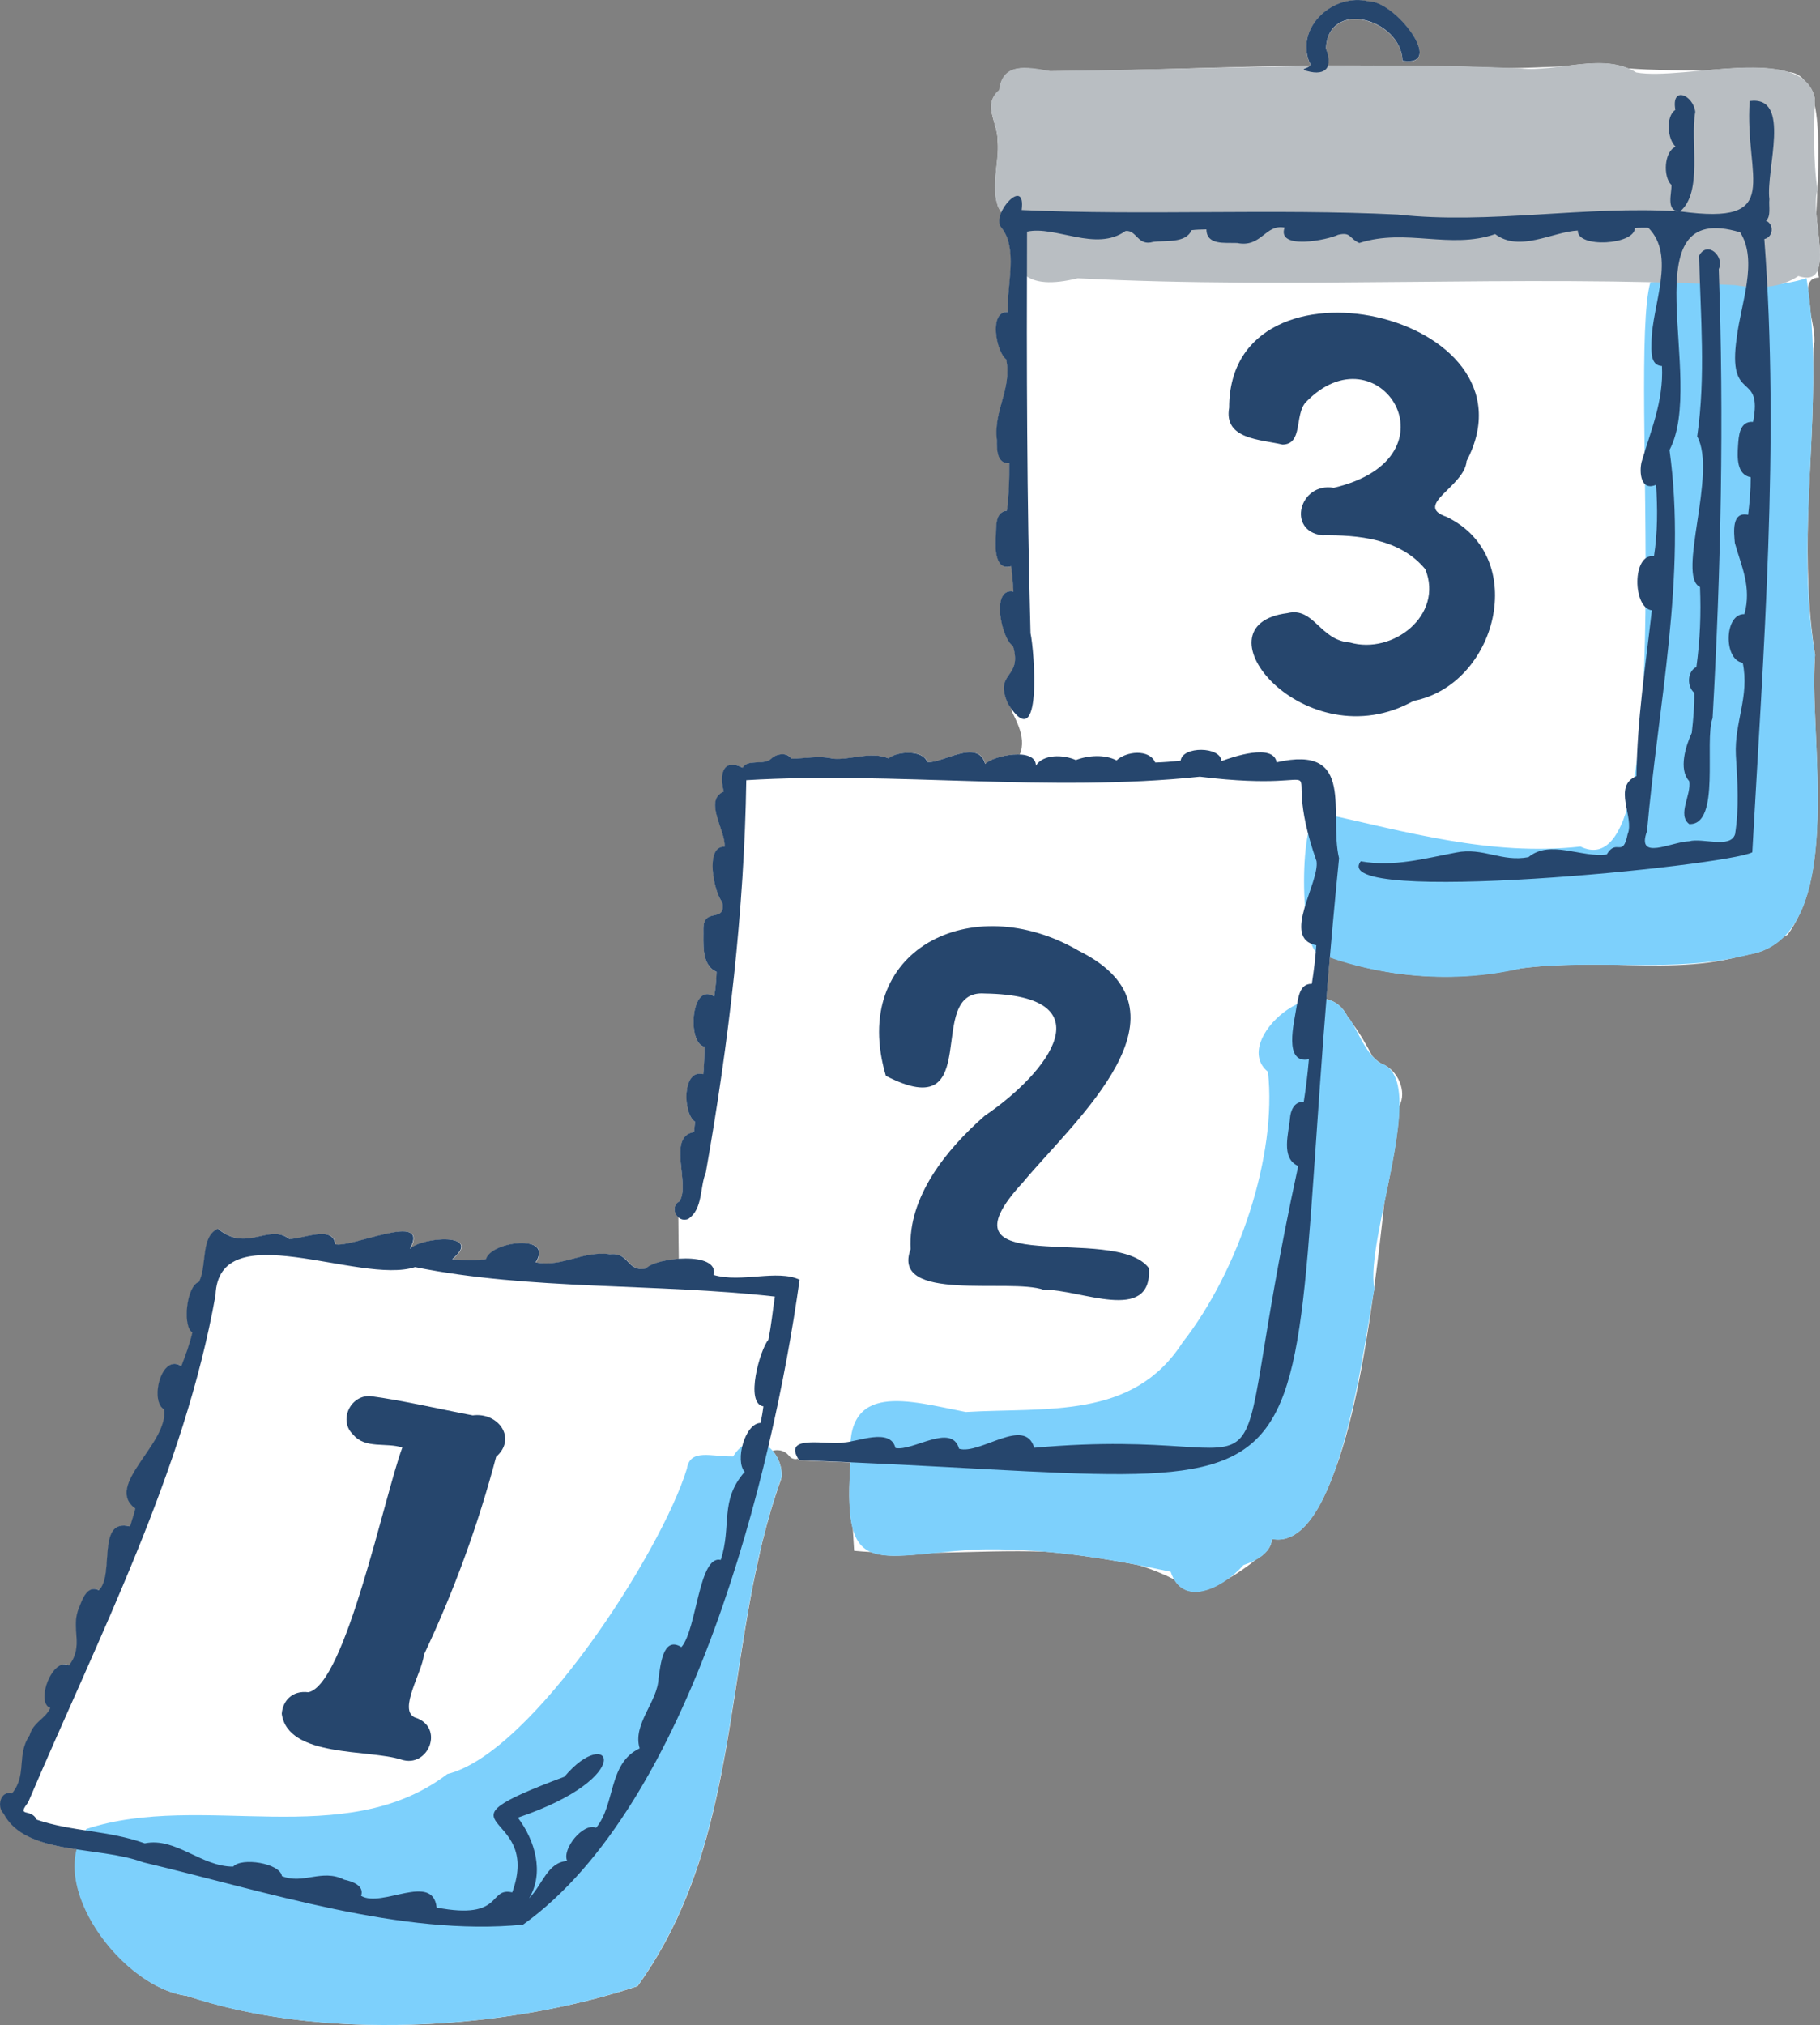 <?xml version="1.0" encoding="utf-8"?>
<!-- Generator: Adobe Illustrator 27.8.1, SVG Export Plug-In . SVG Version: 6.00 Build 0)  -->
<svg version="1.1" id="レイヤー_1" xmlns="http://www.w3.org/2000/svg" xmlns:xlink="http://www.w3.org/1999/xlink" x="0px"
	 y="0px" viewBox="0 0 161.81 180.01" style="enable-background:new 0 0 161.81 180.01;" xml:space="preserve">
<rect x="0" y="0" width="161.81" height="180.01" fill="#808080" stroke="none"/>
<style type="text/css">
	.st0{fill:#FFFFFF;}
	.st1{fill:#FDE67C;}
	.st2{fill:#28476E;fill-opacity:0;}
	.st3{fill:#7DD0FC;}
	.st4{fill:#B9BEC2;}
	.st5{fill:#26466D;}
</style>
<g>
	<g>
		<path class="st0" d="M69.95,129.19c-0.04-0.03-0.05-0.02,0.02,0.02c0,0,0,0-0.01-0.01C69.96,129.19,69.95,129.19,69.95,129.19z"/>
		<path class="st0" d="M161.72,24.67c-0.06-0.19-0.1-0.4-0.14-0.62c0.48-1.06,0.05-3.26-0.1-5.06c0.03-0.65,0.06-1.33,0.09-2.01
			c0.01-0.02,0.01-0.05,0.02-0.07c0-0.03-0.01-0.06-0.01-0.09c0.11-2.7,0.18-5.47-0.24-7.48c0.01-0.16,0.01-0.33,0.02-0.48
			c-0.11-0.7-0.43-1.23-0.88-1.64c-0.38-0.49-0.88-0.79-1.53-0.82c-1.94-0.59-4.76-0.38-7.45-0.13c-2.27-0.01-4.52-0.03-6.76-0.19
			c-1.68-0.7-3.68-0.45-5.67-0.19c-1.69,0.09-3.37,0.15-5.05,0.17c-3.57-0.15-7.16-0.21-10.76-0.21c-1.73-0.03-3.46-0.04-5.19-0.03
			c0.12-0.37,0.06-0.87-0.19-1.48c0.21-4.48,6.68-2.64,6.82,1.08c3.87,0.62-0.62-5.29-3.01-5.28c-3.14-0.77-6.51,2.27-5.29,5.38
			c0.1,0.14,0.1,0.24,0.06,0.32c-6.13,0.07-12.26,0.31-18.28,0.43c-1.62,0.03-3.24,0.05-4.84,0.07c-0.62-0.11-1.24-0.22-1.82-0.26
			c-0.08-0.01-0.16-0.01-0.24-0.01c-0.08,0-0.17-0.01-0.25-0.01c-0.44,0-0.83,0.07-1.17,0.24c-0.02,0.01-0.04,0.03-0.06,0.04
			c-0.12,0.07-0.24,0.16-0.34,0.26c-0.06,0.06-0.11,0.12-0.16,0.19s-0.1,0.15-0.14,0.23c-0.06,0.1-0.11,0.2-0.16,0.33
			c-0.06,0.18-0.11,0.39-0.15,0.63c0,0.02-0.01,0.03-0.01,0.05c-0.38,0.32-0.58,0.67-0.67,1.02c-0.1,0.41-0.04,0.84,0.07,1.28
			c0.17,0.7,0.46,1.43,0.45,2.13c0,0.01,0,0.01,0,0.02c0.02,0.16,0.02,0.34,0.03,0.51c0,0.09,0,0.19,0,0.29
			c0,0.09-0.01,0.19-0.01,0.28c-0.01,0.18-0.02,0.36-0.04,0.54c-0.1,0.99-0.25,2.08-0.17,3.09c0.01,0.13,0.02,0.26,0.04,0.38
			c0.01,0.09,0.03,0.18,0.05,0.26c0.03,0.13,0.06,0.25,0.1,0.37c0.02,0.08,0.03,0.16,0.06,0.23c0.02,0.01,0.03,0.03,0.04,0.04
			c0.07,0.16,0.16,0.3,0.25,0.43c-0.2,0.47-0.27,0.95-0.04,1.27c1.57,1.85,0.52,5.17,0.62,7.56c-1.74-0.08-1.02,3.58-0.14,4.22
			c0.53,2.66-1.16,4.51-0.83,7.19c-0.02,0.78-0.01,2.12,1.1,2.03c0.01,1.41-0.03,2.83-0.21,4.22c-1.18,0.14-0.9,1.66-1,2.5
			c-0.04,0.88-0.04,2.87,1.38,2.44c0.09,0.75,0.16,1.5,0.2,2.25c-2.06-0.38-1.04,4.27-0.04,4.84c0.88,2.97-1.73,2.22-0.45,5.13
			c0.1,0.15,0.19,0.29,0.28,0.42c0.01,0.11,0.03,0.21,0.08,0.32c0.38,0.79,0.81,1.64,0.87,2.52c0.03,0.47-0.03,0.89-0.2,1.26
			c-1.16-0.05-2.65,0.4-3.05,0.84c-0.64-2.33-3.88,0.01-5.15-0.18c-0.39-1.1-2.68-0.97-3.44-0.31c-1.59-0.65-3.35,0.16-4.93,0.03
			c-1.26-0.3-2.46-0.01-3.72-0.01c-0.38-0.58-1.33-0.45-1.79,0.02c-0.71,0.6-2.07-0.01-2.53,0.79c-1.85-0.91-2.06,0.75-1.68,2.12
			c-1.84,0.78,0.2,3.53,0.07,4.9c-1.8-0.09-0.93,4.1-0.23,4.91c0.4,1.94-1.65,0.42-1.66,2.36c0.03,1.27-0.24,3.23,1.17,3.86
			c-0.03,0.77-0.08,1.39-0.21,2.19c-2.06-1.37-2.45,4.16-0.86,4.47c-0.01,0.81-0.04,1.62-0.11,2.43c-1.92-0.51-1.82,3.55-0.73,4.24
			c-0.03,0.3-0.06,0.6-0.1,0.91c-2.44,0.39-0.28,4.65-1.29,6.16c-0.62,0.31-0.52,1.03-0.11,1.4c0.01,1.23,0.02,2.46,0.04,3.7
			c-1.27,0.09-2.52,0.44-2.88,0.86c-1.7,0.36-1.48-1.46-3.19-1.26c-2.49-0.34-4.15,1.17-6.63,0.72c1.67-2.58-3.96-1.89-4.41-0.29
			c-0.96,0.13-1.95,0.1-3.01,0.01c2.83-2.36-2.62-2.02-3.76-0.92c1.87-3.43-5.17-0.05-6.64-0.41c-0.19-1.74-2.93-0.44-4.09-0.47
			c-1.82-1.42-3.78,1.25-6.34-0.91c-1.57,0.7-0.94,3.32-1.69,4.73c-1.09,0.31-1.49,3.93-0.58,4.5c-0.24,1.01-0.6,2.01-0.98,2.98
			c-1.79-1.16-2.82,3.14-1.53,3.86c0.39,3.06-5.38,6.74-2.56,8.81c-0.13,0.53-0.31,1.05-0.47,1.58c-3.02-0.77-1.34,4.28-2.77,5.67
			c-1.04-0.5-1.48,0.82-1.75,1.55c-0.81,1.85,0.49,3.34-0.9,5.13c-1.45-0.82-3.02,3.28-1.66,3.78c-0.41,0.93-1.52,1.26-1.84,2.43
			c-1.19,1.75-0.2,3.46-1.54,5.13c-1.07-0.23-1.4,1.21-0.77,1.83c1.12,2.14,3.72,2.76,6.49,3.18c-0.51,1.96,0.08,4.26,1.3,6.39
			c1.91,3.33,5.33,6.23,8.45,6.63c0.41,0.14,0.83,0.26,1.25,0.38c4.81,1.46,10.27,2.16,15.84,2.21c5.1,0.05,10.27-0.45,15.1-1.4
			c2.77-0.54,5.44-1.23,7.9-2.05c3.64-5.05,5.59-10.56,6.89-16.26c1.53-6.68,2.17-13.62,3.57-20.4c0.09-0.42,0.19-0.84,0.28-1.26
			c0.11-0.51,0.22-1.02,0.34-1.52c0.47-1.91,1.02-3.8,1.69-5.66c0-0.01,0-0.03,0-0.04c0.01-0.04,0.02-0.08,0.04-0.12
			c0.04-0.91-0.29-1.75-0.81-2.33c0.02,0,0.03-0.01,0.05-0.01c0.04-0.01,0.1-0.02,0.14-0.03c0.03,0,0.05,0,0.08-0.01
			c0.11-0.01,0.23-0.01,0.34,0.01c0.03,0,0.05,0.01,0.08,0.01c0.06,0.01,0.12,0.03,0.18,0.05c0.07,0.02,0.24,0.12,0.04,0.01
			c0.05,0.03,0.1,0.05,0.15,0.08c0.06,0.03,0.11,0.06,0.16,0.1c0.01,0.01,0.02,0.01,0.03,0.02c0,0,0,0,0.01,0.01l0,0
			c0.01,0.01,0.02,0.02,0.04,0.03c-0.02-0.01-0.02-0.01-0.03-0.02c0.1,0.09,0.19,0.18,0.27,0.28c0.11,0.14,0.35,0.21,0.51,0.21
			c0.06,0,0.13-0.02,0.19-0.04c0.03,0.05,0.05,0.1,0.09,0.16c1.59,0.06,3.11,0.12,4.58,0.18c-0.01,0.15-0.01,0.31-0.01,0.47
			c-0.15,2.48-0.09,4.22,0.23,5.4c0.04,0.65,0.08,1.31,0.12,1.98c0.5,0.05,1,0.08,1.51,0.11c1.22,0.51,3.06,0.33,5.65,0.07
			c3.28-0.06,6.62-0.22,9.87-0.1c2.78,0.24,5.53,0.67,8.28,1.2c1.09,0.33,2.14,0.76,3.15,1.27c0.45,0.76,1.11,1.08,1.86,1.08
			c0.02,0.01,0.04,0.02,0.05,0.03c0.12,0,0.26-0.03,0.41-0.07c0.78-0.12,1.62-0.52,2.38-1.05c0.89-0.51,1.8-1.13,2.54-1.75
			c0.83-0.45,1.39-1.06,1.45-1.85c2.3,0.45,4.05-2.02,5.37-5.5c1.7-4.24,2.82-10.34,3.63-16.2c0.04-0.2,0.07-0.39,0.1-0.56
			c-0.01-0.03-0.01-0.08-0.01-0.11c0.36-2.64,0.65-5.21,0.9-7.52c0.62-3.01,1.3-6.18,1.32-8.59c0.73-1.26-0.13-3.22-1.52-3.73
			c-0.04-0.01-0.06-0.04-0.1-0.06c-0.28-0.15-0.54-0.39-0.78-0.66c-0.52-1-1.1-2.01-1.75-2.87c-0.15-0.26-0.29-0.48-0.42-0.59
			c-0.46-0.94-1.14-1.42-1.91-1.59c0.1-1.21,0.2-2.45,0.31-3.73c1.85,0.64,3.78,1.12,5.76,1.41c3.37,0.49,6.85,0.42,10.14-0.21
			c0.36-0.07,0.73-0.12,1.09-0.21h0.01c2.66-0.35,5.36-0.34,8.07-0.32c3.87,0.1,7.79,0.25,11.35-0.73c0.27-0.06,0.55-0.1,0.82-0.17
			c1.26-0.21,2.26-0.75,3.06-1.53c0.13-0.08,0.27-0.15,0.4-0.24c0.4-0.52,0.73-1.12,1.02-1.74c0.09-0.17,0.17-0.35,0.25-0.53
			c0.03-0.07,0.06-0.15,0.09-0.22c1.98-4.91,1.18-12.94,1.02-18.61c-0.03-1.34-0.02-2.62,0.06-3.76c-0.64-4.08-0.72-8.18-0.62-12.29
			c0.14-4.54,0.5-9.09,0.45-13.62c0-0.45,0.02-0.89,0.02-1.34c0.23-0.74,0-1.88-0.22-2.98c-0.07-0.8-0.16-1.59-0.26-2.39
			C160.8,25.05,161.07,24.68,161.72,24.67z"/>
	</g>
	<g>
		<path class="st1" d="M67.29,139.43c0,0.01,0,0.01,0,0.02C67.28,139.44,67.29,139.43,67.29,139.43z"/>
		<path class="st2" d="M161.72,24.67c-1.26-4.13,2.21-19.08-3.34-18.25c-5.73-0.36-11.29,0.16-16.78-0.68
			c-5.2,0.35-10.3,0.43-15.44,0.17c-9.9-0.34-19.93,0.23-29.66,0.38c-2.35,1.19-7.13-2.23-7.68,1.73c-1.54,1.29-0.13,2.9-0.14,4.43
			c0.21,1.62-0.66,4.15,0.04,5.98c1.69,1.39,0.94,3.15,1.6,5.09c1.24,3.11,4.81,0.61,7.14,1.29c11.67,0.86,23.36-0.11,35.04,0.28
			c9.15,1.52,16.29-4.6,13.87,7.99c-1.12,14.06,1.07,28.1-2.23,42c-8.72,0.94-17.62,0.04-25.96-2.93c-1.89-0.19-2.34,1.97-2.04,3.41
			c0.47,2.73-1.11,6.83,0.99,9.18c5.57,2.19,12.2,2.75,18.09,1.37c7.72-1.28,16.87,1.63,23.71-2.98c4.34-5.66,1.93-17.7,2.44-24.87
			c-1.42-9.03-0.12-18.18-0.16-27.25C161.8,29.1,159.44,24.71,161.72,24.67z"/>
		<path class="st2" d="M124.1,98.75c1.43-1.33,0.1-4.19-1.79-4.3c-1.88-3.75-4.73-8.24-8.45-4.13c-1.17,1.37-3.27,3.45-1.11,4.95
			c0.82,7.43-2.57,17.65-7.62,24.1c-4.39,6.82-11.99,5.71-19.25,6.14c-12.16-3.93-10.38,3.27-9.92,12.34
			c9.95,0.97,21.98-2.08,30.37,3.67c1.53-0.04,6.57-3.17,6.77-4.72C121.47,137.33,122.8,105.54,124.1,98.75z"/>
		<path class="st2" d="M69.45,131.45c0.3-2.54-2.56-4.82-4.28-1.99c-1.94,0.03-3.82-0.72-4.11,1.09
			c-2.21,7.27-13.72,25.29-21.3,27.15c-9.12,6.94-21.8,1.52-32.08,4.88c-3.74,4.85,3.13,14.08,8.88,14.83
			c11.85,4.02,28.25,3.11,40.1-0.86C66.36,163.1,64.08,146.37,69.45,131.45z"/>
		<path class="st3" d="M161.37,58.23c-0.66,7.07,3.12,25.13-5.9,26.63c-6.61,1.7-13.56,0.34-20.25,1.22
			c-5.89,1.39-12.51,0.82-18.08-1.37c-1.58-0.74-1.68-12.29,0.17-12.47c7.63,1.66,15.16,3.89,23.21,3.01
			c9.16,4.42,4.15-42.95,6.21-50.16c4.78-0.45,9.55,1.07,13.88-0.36C162.38,35.8,159.46,47.12,161.37,58.23z"/>
		<path class="st3" d="M122.79,94.53c4.36,1.42-1.48,15.57-0.6,20.01c-0.86,4.42-3.04,23.45-9.11,22.26
			c-0.08,1.11-1.12,1.85-2.53,2.32c-1.81,2.04-5.39,3.86-6.47,0.59c-5.76-1.24-11.55-2.15-17.46-1.97
			c-9.12,0.61-11.77,2.62-10.99-7.95c-0.6-7.09,5.17-5.27,10.23-4.28c7.26-0.43,14.85,0.68,19.25-6.14
			c5.05-6.45,8.44-16.68,7.62-24.1c-3.43-2.78,4.77-9.67,7.1-4.86C120.5,90.99,121.36,93.79,122.79,94.53z"/>
		<path class="st3" d="M69.49,131.29c-5.4,14.97-3.12,31.76-12.82,45.25c-11.87,3.97-28.22,4.87-40.1,0.86
			c-5.78-0.74-12.61-9.99-8.88-14.83c10.27-3.36,22.96,2.07,32.08-4.88c7.57-1.85,19.07-19.83,21.3-27.14
			c0.29-1.82,2.16-1.06,4.11-1.09C66.85,126.74,69.6,128.74,69.49,131.29z"/>
		<path class="st4" d="M161.59,16.9c-0.4-2.58-0.33-5.7-0.23-8.05c-0.81-5.1-11.67-1.63-15.89-2.41c-2.86-1.83-6.99-0.01-10.28-0.36
			c-13.89-0.64-28.13,0.1-41.85,0.23C91.29,5.93,89.1,5.54,88.83,8c-1.53,1.28-0.13,2.91-0.14,4.43c0.25,2.12-1.28,6.15,1.28,7.17
			c-0.42,4.74,1.27,6.26,5.85,5.14c19.32,1,39.09-0.34,58.45,0.61c1.96,0.33,3.99,0.29,5.61-0.81
			C163.45,25.72,160.82,19.09,161.59,16.9z"/>
		<path class="st4" d="M161.35,8.85c0-0.02,0-0.04,0-0.06C161.35,8.81,161.35,8.83,161.35,8.85z"/>
		<path class="st5" d="M125.68,62.3c7.39-1.44,10.36-12.78,2.93-16.36c-3.02-1.03,1.61-2.69,1.78-4.96
			c6.89-13.1-21.11-19.42-21.11-4.74c-0.5,2.83,2.8,2.81,4.75,3.28c1.82-0.04,1.06-2.58,2.03-3.73c6.48-6.81,13.99,4.86,2.52,7.57
			c-3.04-0.52-4.2,3.82-1.05,4.22c3.19-0.04,6.95,0.29,9.19,3.02c1.65,4.08-2.88,7.61-6.71,6.51c-2.69-0.2-3.18-3.2-5.56-2.61
			C105.97,55.57,116.08,67.66,125.68,62.3z"/>
		<path class="st5" d="M116.2,6.31c1.75,0.49,2.33-0.43,1.68-1.99c0.21-4.48,6.68-2.64,6.82,1.08c3.87,0.62-0.62-5.29-3.01-5.28
			c-3.14-0.76-6.51,2.27-5.29,5.38C116.88,6.15,115.28,6.05,116.2,6.31z"/>
		<path class="st5" d="M156.86,21.25c0.8-0.17,0.89-1.33,0.14-1.63c0.48-0.38,0.24-1.29,0.31-1.91c-0.34-2.61,2.02-9.22-1.75-8.73
			c-0.49,6.89,3.19,11.1-6.18,9.81c2.03-1.73,0.87-6.21,1.34-8.85c-0.19-1.51-2.16-2.34-1.77-0.17c-0.88,0.57-0.7,2.64,0.03,3.27
			c-1.04,0.42-1.14,2.68-0.38,3.4c0.05,0.71-0.51,2.27,0.65,2.35c-8.26-0.53-16.9,1.18-24.98,0.28c-11.09-0.54-22.48,0.1-33.44-0.4
			c0.41-3.08-2.7,0.31-1.85,1.5c1.57,1.85,0.52,5.17,0.62,7.56c-1.74-0.08-1.02,3.58-0.14,4.22c0.53,2.66-1.16,4.51-0.83,7.19
			c-0.02,0.78-0.01,2.12,1.1,2.03c0.01,1.41-0.03,2.83-0.21,4.22c-1.18,0.14-0.9,1.66-1,2.5c-0.04,0.88-0.04,2.87,1.38,2.44
			c0.09,0.75,0.16,1.5,0.2,2.25c-2.06-0.38-1.04,4.27-0.04,4.84c0.88,2.97-1.73,2.22-0.45,5.13c3.1,4.88,2.35-4.75,2.01-6.26
			c-0.33-11.89-0.35-23.79-0.31-35.7c2.52-0.56,6.13,1.84,8.76-0.06c1.01-0.1,1.07,1.38,2.45,0.97c1.08-0.15,2.93,0.15,3.41-1.04
			c0.44-0.05,0.81-0.06,1.33-0.07c0.01,1.42,1.63,1.17,2.73,1.21c2.17,0.44,2.49-1.71,4.22-1.37c-0.73,2.02,3.84,1.1,4.76,0.64
			c1.16-0.27,0.95,0.31,1.88,0.73c4.15-1.34,8.08,0.6,12.08-0.79c2.16,1.64,5.09-0.2,7.35-0.32c-0.1,1.58,5.09,1.29,5.07-0.23
			c0.4-0.03,0.8-0.02,1.19-0.02c2.5,2.5,0.34,6.82,0.29,10.14c0,0.76-0.15,2.1,0.93,2.16c0.16,3.12-1.02,5.8-1.82,8.55
			c-0.2,0.9-0.07,2.6,1.3,2c0.13,2.12,0.14,4.22-0.19,6.36c-1.97-0.31-1.9,4.62-0.19,4.8c-0.58,5.12-1.29,9.55-1.37,14.74
			c-2.16,0.9-0.15,3.69-0.78,5.15c-0.44,2.2-0.97,0.32-1.86,1.81c-2.19,0.33-5.03-1.36-6.96,0.24c-2.37,0.46-4.05-0.9-6.43-0.41
			c-2.82,0.53-5.51,1.3-8.48,0.78c-3.06,3.97,32.48,0.43,34.81-0.8C156.77,58.03,158.23,39.36,156.86,21.25z M155.86,37.5
			c-1.21-0.08-1.28,1.24-1.34,2.15c-0.06,0.97-0.14,2.54,1.13,2.77c0,1.12-0.09,2.15-0.23,3.34c-1.5-0.32-1.26,1.58-1.18,2.5
			c0.58,2.1,1.51,3.91,0.85,6.33c-1.81-0.06-1.87,4.09-0.15,4.32c0.62,2.99-0.75,5.28-0.61,8.2c0.15,2.43,0.3,4.69-0.07,7.04
			c-0.42,1.31-2.89,0.3-4.09,0.63c-1.57,0.04-4.73,1.8-3.74-0.9c0.98-11.18,3.55-22.69,2-33.88c3.32-6.28-3.75-22.37,6.28-19.35
			c1.62,2.53,0.06,6.34-0.3,9.35C153.54,35.97,156.75,32.87,155.86,37.5z"/>
		<path class="st5" d="M152.81,23.92c0.53-1.09-0.99-2.58-1.75-1.19c0.12,5.33,0.61,10.72-0.17,16.06
			c1.8,3.24-1.84,12.45,0.25,13.38c0.1,2.37,0.01,4.72-0.32,7.12c-0.83,0.39-0.85,1.74-0.19,2.29c0.02,1.21-0.08,2.29-0.22,3.56
			c-0.53,1.14-1.2,3.24-0.23,4.29c0.22,1.22-1.09,2.98,0,3.82c2.83,0.13,1.31-7.36,2.08-9.42
			C153.01,50.53,153.28,37.26,152.81,23.92z"/>
		<path class="st5" d="M119.05,76.29c-0.94-4.02,1.54-10.15-5.55-8.53c-0.29-1.73-3.95-0.46-4.9-0.11
			c-0.08-1.31-3.48-1.34-3.63-0.04c-0.8,0.09-1.42,0.14-2.26,0.17c-0.53-1.23-2.6-1-3.44-0.19c-1.06-0.55-2.52-0.45-3.62-0.03
			c-1.1-0.49-2.92-0.54-3.55,0.5c0-1.67-3.81-0.91-4.51-0.15c-0.64-2.33-3.88,0.01-5.15-0.18c-0.39-1.1-2.68-0.97-3.44-0.32
			c-1.59-0.65-3.35,0.16-4.93,0.03c-1.26-0.3-2.46-0.01-3.72-0.01c-0.38-0.58-1.33-0.45-1.79,0.02c-0.71,0.6-2.07-0.01-2.53,0.79
			c-1.86-0.91-2.06,0.75-1.68,2.12c-1.84,0.78,0.2,3.53,0.07,4.9c-1.8-0.09-0.93,4.1-0.22,4.91c0.4,1.94-1.65,0.42-1.66,2.36
			c0.03,1.27-0.24,3.23,1.17,3.86c-0.03,0.77-0.08,1.39-0.21,2.19c-2.06-1.37-2.45,4.16-0.86,4.47c-0.01,0.81-0.04,1.62-0.11,2.43
			c-1.92-0.51-1.82,3.55-0.73,4.24c-0.03,0.3-0.06,0.6-0.1,0.91c-2.44,0.39-0.28,4.65-1.29,6.16c-0.95,0.48-0.21,1.97,0.78,1.56
			c1.31-0.87,1.02-2.81,1.56-4.12c2.04-11.51,3.43-23.35,3.6-34.88c13.11-0.79,26.83,1.11,40.32-0.31
			c13.64,1.67,6.63-3.22,10.38,7.51c0.28,1.92-3.18,6.88-0.02,7.47c-0.08,1.14-0.22,2.29-0.4,3.43c-1.15-0.02-1.2,1.34-1.38,2.16
			c-0.17,1.22-1.18,5,1.12,4.55c-0.11,1.27-0.26,2.54-0.46,3.8c-0.83-0.09-1.17,0.76-1.22,1.42c-0.1,1.31-0.86,3.57,0.73,4.27
			c-7.32,33.66,1.07,22.82-23.47,25.04c-0.83-2.82-4.81,0.64-6.68,0.09c-0.66-2.35-4.14,0.26-5.66-0.07
			c-0.43-1.85-3.44-0.52-4.61-0.49c-1.26,0.29-5.57-0.83-3.95,1.58C123.43,131.68,112.79,138.86,119.05,76.29z"/>
		<path class="st5" d="M71.09,113.75c-2.01-0.94-5.18,0.3-7.64-0.42c0.51-2.15-5.16-1.56-6.01-0.58c-1.7,0.36-1.48-1.46-3.19-1.26
			c-2.49-0.34-4.15,1.17-6.63,0.72c1.67-2.58-3.96-1.89-4.41-0.29c-0.96,0.13-1.95,0.1-3.01,0.01c2.83-2.36-2.62-2.02-3.76-0.92
			c1.87-3.43-5.17-0.05-6.64-0.41c-0.19-1.74-2.93-0.44-4.09-0.47c-1.82-1.42-3.78,1.25-6.34-0.91c-1.57,0.7-0.94,3.32-1.69,4.73
			c-1.09,0.32-1.49,3.93-0.58,4.5c-0.24,1.01-0.6,2.01-0.98,2.98c-1.8-1.16-2.82,3.14-1.53,3.86c0.39,3.06-5.38,6.74-2.56,8.81
			c-0.13,0.53-0.31,1.05-0.47,1.58c-3.02-0.77-1.34,4.28-2.77,5.67c-1.04-0.5-1.48,0.82-1.76,1.55c-0.81,1.85,0.49,3.34-0.9,5.14
			c-1.45-0.82-3.02,3.28-1.66,3.78c-0.41,0.93-1.52,1.26-1.84,2.43c-1.19,1.75-0.2,3.46-1.54,5.13c-1.07-0.23-1.4,1.21-0.77,1.83
			c1.95,3.73,8.36,2.83,12.42,4.33c10.97,2.6,22.96,6.6,33.76,5.54C61.44,160.39,68.69,130.96,71.09,113.75z M68.31,119.09
			c-0.72,0.83-2.12,5.66-0.44,5.92c-0.06,0.5-0.15,0.99-0.25,1.47c-1.41,0.04-2.29,3.39-1.41,4.35c-2.26,2.57-1.13,4.78-2.13,7.83
			c-1.96-0.46-2.12,6.18-3.5,7.75c-1.67-1.04-1.86,1.71-2.03,2.75c-0.06,2.11-2.34,4.09-1.68,6.25c-2.82,1.33-2.13,4.94-3.87,7.06
			c-1.15-0.5-3.08,1.92-2.57,2.95c-1.75,0.1-2.19,2.1-3.39,3.32c1.37-2.27,0.53-5.16-1-7.17c10.84-3.67,8.14-8.4,4.14-3.64
			c-12.64,4.73-1.86,2.7-4.64,10.28c-2.16-0.48-0.72,2.5-6.72,1.35c-0.35-3.16-4.86,0.07-6.72-1.04c0.32-0.91-0.78-1.29-1.5-1.44
			c-1.98-1-3.66,0.46-5.54-0.32c-0.16-1.15-3.6-1.68-4.33-0.84c-2.85,0.01-5.12-2.64-7.86-2.07c-3.24-1.16-6.48-1.03-9.6-2.1
			c-0.54-1.07-1.84-0.15-0.77-1.54c6.27-14.74,13.86-29.4,16.66-45.08c0.27-7.29,12.81-0.89,17.74-2.5
			c10.24,2.07,21.4,1.42,31.99,2.62C68.69,116.52,68.58,117.82,68.31,119.09z"/>
		<path class="st5" d="M90.97,105.07c4.65-5.58,15.78-15.16,4.95-20.55c-9.55-5.57-20.47-0.06-17.16,11.11
			c8.96,4.62,3.28-7.73,8.79-7.32c10.83,0.16,5.75,6.96,0.01,10.86c-3.4,2.97-6.86,7.23-6.6,11.87c-1.8,4.79,8.86,2.54,11.83,3.61
			c3.16-0.1,9.65,3.1,9.36-1.92C99.15,108.67,82.68,114.02,90.97,105.07z"/>
		<path class="st5" d="M42.03,125.81c-2.83-0.53-6.21-1.33-9.15-1.72c-1.79-0.04-2.78,2.22-1.48,3.43c1.08,1.3,2.93,0.67,4.37,1.15
			c-1.56,4.15-5.06,21.06-8.35,21.75c-1.5-0.19-2.3,0.84-2.37,1.92c0.55,3.91,7.74,3.13,10.64,4.07c2.4,0.79,3.9-2.92,1.17-3.76
			c-1.46-0.68,0.69-4.03,0.83-5.57c2.68-5.67,4.82-11.54,6.42-17.59C45.99,127.84,44.29,125.51,42.03,125.81z"/>
	</g>
</g>
</svg>
